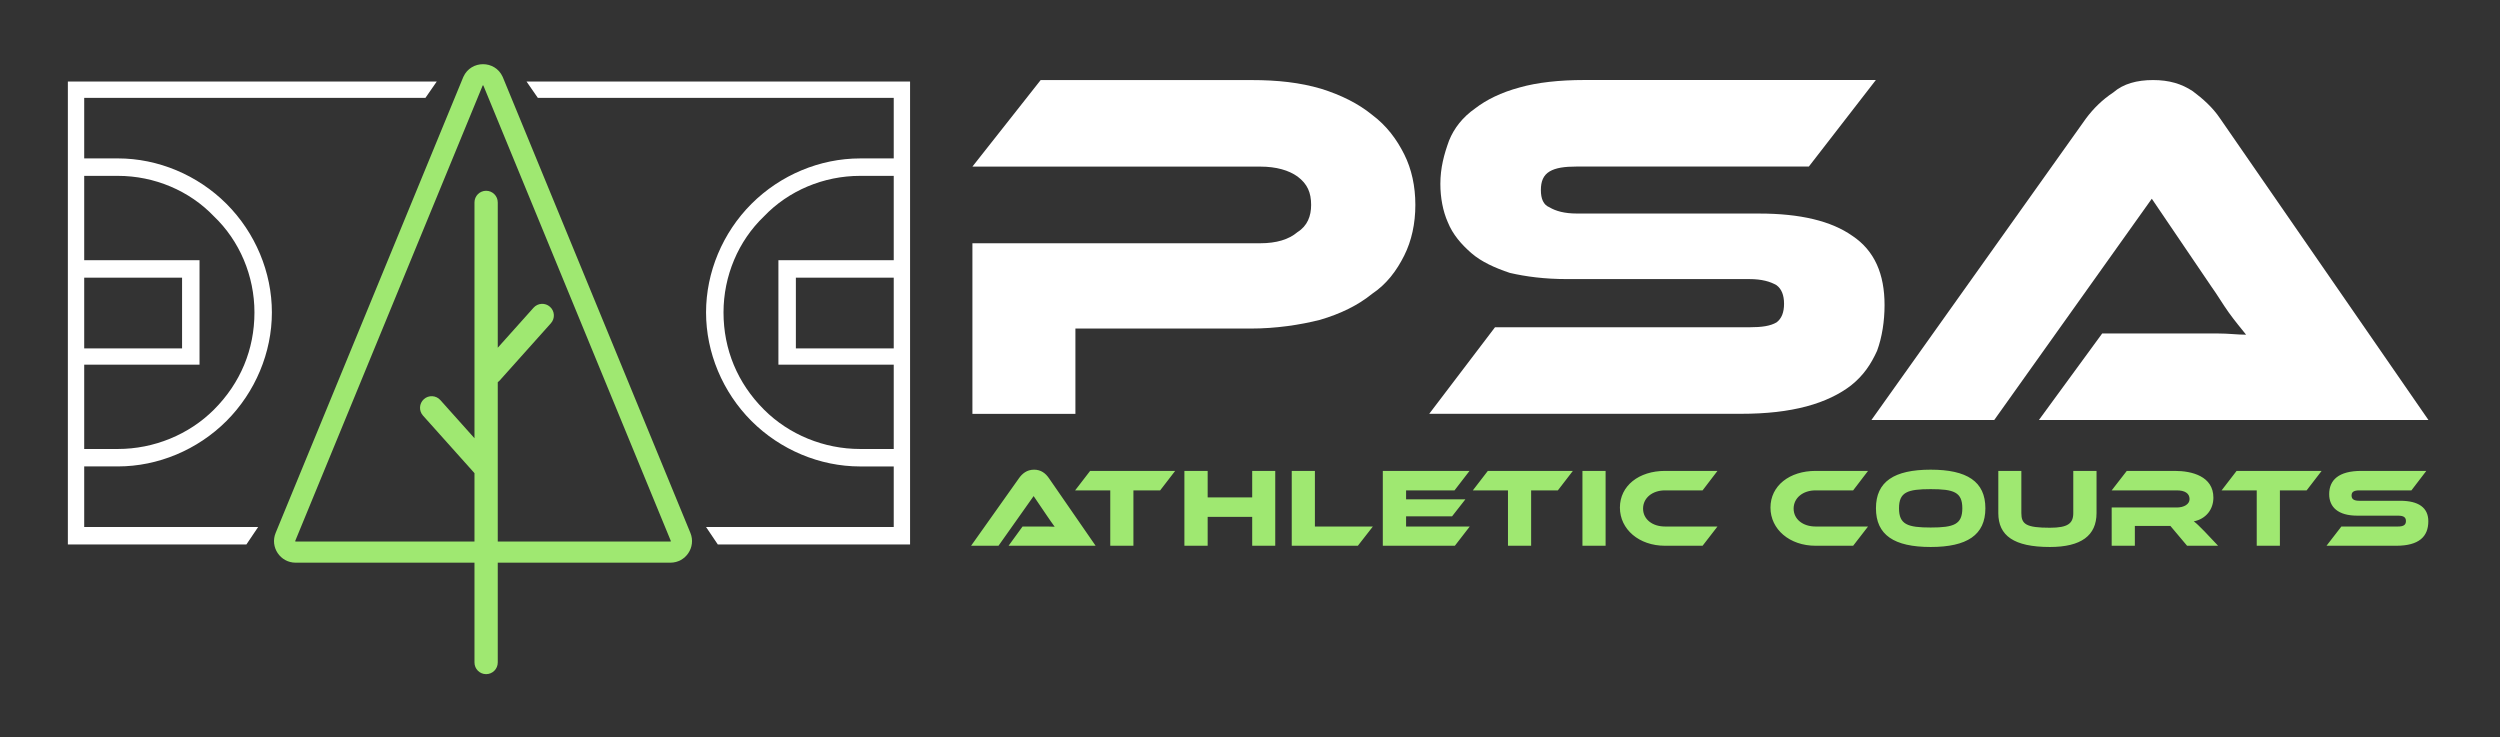 <svg width="1363" height="402" viewBox="0 0 1363 402" fill="none" xmlns="http://www.w3.org/2000/svg">
<rect x="0" y="0" width="1363" height="402" fill="#333333" stroke="none"/>
<path fill-rule="evenodd" clip-rule="evenodd" d="M771.652 111.718C771.652 121.83 769.625 131.261 765.57 139.353C761.515 147.445 756.094 154.856 747.984 160.258C740.535 166.319 731.07 171.04 719.566 174.41C708.745 177.112 695.886 179.132 681.694 179.132H586.314V225.629H530.161V132.623H687.093C695.886 132.623 702.652 130.591 707.39 126.551C712.8 123.18 714.827 117.79 714.827 111.729C714.827 104.988 712.8 100.267 707.39 96.226C702.652 92.856 695.886 90.835 687.093 90.835H530.161L567.372 43.657H682.366C696.569 43.657 708.745 44.996 720.238 48.379C731.07 51.749 740.535 56.459 747.984 62.531C756.094 68.591 761.515 76.014 765.57 84.106C769.625 92.163 771.652 101.594 771.652 111.718Z" fill="white"/>
<path fill-rule="evenodd" clip-rule="evenodd" d="M959.143 116.428C981.457 116.428 998.371 120.468 1009.87 128.56C1022.05 136.652 1027.46 149.454 1027.46 166.307C1027.46 175.08 1026.11 183.83 1023.39 191.241C1020.01 198.663 1015.96 204.724 1009.19 210.126C1003.1 214.836 994.988 218.876 984.839 221.577C974.691 224.267 963.198 225.606 948.984 225.606H779.215L815.071 178.428H953.722C960.488 178.428 965.226 177.758 968.609 175.738C971.308 173.707 972.663 170.347 972.663 165.637C972.663 160.916 971.308 157.545 968.609 155.525C965.226 153.505 960.488 152.155 953.722 152.155H854.287C842.111 152.155 831.974 150.815 823.169 148.784C815.06 146.083 807.611 142.712 802.2 138.002C796.779 133.281 792.052 127.89 789.341 121.149C786.642 115.077 785.286 107.666 785.286 100.255C785.286 91.494 787.314 84.083 790.024 76.66C792.724 69.919 797.462 63.847 804.228 59.126C810.322 54.416 818.431 50.376 828.58 47.663C838.056 44.962 850.232 43.623 863.752 43.623H1022.72L986.183 90.801H859.709C852.943 90.801 848.205 91.482 844.822 93.491C841.428 95.523 840.084 98.893 840.084 103.603C840.084 108.324 841.428 111.695 844.822 113.046C848.205 115.066 852.943 116.416 859.709 116.416H959.143V116.428Z" fill="white"/>
<path fill-rule="evenodd" clip-rule="evenodd" d="M1111.61 228.988L1146.11 181.81H1192.1C1197.51 181.81 1202.92 181.81 1209.02 181.81C1215.1 181.81 1219.84 182.48 1224.58 182.48C1221.88 179.109 1218.49 175.08 1215.1 170.359C1211.73 165.649 1209.02 160.916 1205.62 156.207L1173.16 108.347L1087.25 229H1020.29L1137.31 64.54C1141.37 59.138 1146.1 54.428 1152.19 50.387C1157.6 45.678 1165.04 43.646 1173.83 43.646C1182.63 43.646 1189.39 45.678 1195.48 49.706C1200.89 53.747 1206.3 58.479 1210.36 64.54L1324 229H1111.61V228.988Z" fill="white"/>
<path fill-rule="evenodd" clip-rule="evenodd" d="M37 296.844V44.448H238.12L231.961 53.344H45.908V86.36H64.265C86.139 86.36 107.714 95.388 123.465 111.128C139.217 126.879 148.233 148.441 148.233 170.316C148.233 192.202 139.205 213.776 123.465 229.528C107.714 245.268 86.139 254.296 64.265 254.296H45.908V287.312H140.754L134.342 296.832H37V296.844ZM45.908 244.787H64.265C83.918 244.787 103.007 236.972 116.646 223.333C131.077 208.89 138.725 190.557 138.725 170.328C138.725 150.446 130.657 131.333 116.622 117.935C103.272 103.948 84.171 95.88 64.277 95.88H45.908V141.85H108.782V198.829H45.908V244.787ZM45.908 189.933H99.262V151.371H45.908V189.933Z" fill="white"/>
<path fill-rule="evenodd" clip-rule="evenodd" d="M391.349 296.844L384.938 287.323H487.263V254.308H468.918C447.032 254.308 425.469 245.279 409.706 229.54C393.966 213.788 384.938 192.214 384.938 170.328C384.938 148.453 393.966 126.879 409.706 111.139C425.457 95.4 447.032 86.371 468.918 86.371H487.263V53.356H293.226L287.067 44.459H496.171V296.856H380.748L391.349 296.844ZM487.263 198.829H424.389V141.85H487.263V95.88H468.918C449.013 95.88 429.912 103.948 416.561 117.934C402.514 131.333 394.459 150.446 394.459 170.328C394.459 190.557 402.094 208.89 416.537 223.333C430.176 236.971 449.265 244.787 468.918 244.787H487.263V198.829ZM487.263 151.37H433.909V189.933H487.263V151.37Z" fill="white"/>
<path d="M252.655 41.84C256.821 32.721 269.863 32.719 274.03 41.84L274.224 42.288L376.397 290.525C379.585 298.271 373.888 306.771 365.514 306.772H271.376V361.2C271.376 364.705 268.535 367.546 265.031 367.546C261.526 367.546 258.686 364.705 258.686 361.2V306.772H161.169C152.794 306.772 147.1 298.27 150.287 290.525L252.459 42.288L252.655 41.84ZM263.555 46.68C263.477 46.49 263.207 46.49 263.128 46.68L160.955 294.916C160.901 295.049 160.98 295.193 161.111 295.227L161.169 295.234H258.686V257.949C258.649 257.91 258.611 257.872 258.575 257.831L230.614 226.581C228.277 223.97 228.499 219.957 231.111 217.62C233.722 215.284 237.734 215.508 240.071 218.119L258.686 238.924V110.357C258.686 106.852 261.526 104.011 265.031 104.011C268.535 104.011 271.376 106.852 271.376 110.357V189.586L290.897 167.769C293.234 165.157 297.245 164.934 299.857 167.271C302.468 169.607 302.691 173.619 300.355 176.231L272.394 207.482C272.082 207.83 271.74 208.134 271.376 208.397V295.234H365.514L365.574 295.227C365.685 295.197 365.759 295.087 365.744 294.973L365.728 294.916L263.555 46.68Z" fill="#9FE871"/>
<path d="M597.33 297.546H549.872L557.497 287.054H567.745C570.185 287.054 573.052 287.054 575.004 287.176C573.906 285.712 572.198 283.211 570.856 281.259L563.536 270.462L544.382 297.546H529.437L555.606 260.641C557.314 258.262 559.815 256.066 563.78 256.066C567.562 256.066 570.063 258.079 571.832 260.641L597.33 297.546ZM594.335 256.737H640.695L632.521 267.351H617.942V297.546H605.315V267.351H586.161L594.335 256.737ZM695.263 256.737V297.546H682.697V281.808H658.419V297.546H645.731V256.737H658.419V271.194H682.697V256.737H695.263ZM716.885 287.054H748.483L740.309 297.546H704.258V256.737H716.885V287.054ZM766.596 287.054H801.305L793.192 297.546H753.908V256.737H801.183L793.009 267.351H766.596V272.231H798.926L791.667 281.503H766.596V287.054ZM811.166 256.737H857.526L849.352 267.351H834.773V297.546H822.146V267.351H802.992L811.166 256.737ZM875.372 256.737V297.546H862.745V256.737H875.372ZM907.755 287.054H936.364L928.251 297.546H907.755C893.603 297.546 883.172 288.579 883.172 276.745C883.172 264.789 893.603 256.737 907.755 256.737H936.364L928.251 267.351H907.755C900.923 267.351 895.799 271.438 895.799 277.294C895.799 283.089 900.862 287.054 907.755 287.054ZM989.84 287.054H1018.45L1010.34 297.546H989.84C975.688 297.546 965.257 288.579 965.257 276.745C965.257 264.789 975.688 256.737 989.84 256.737H1018.45L1010.34 267.351H989.84C983.008 267.351 977.884 271.438 977.884 277.294C977.884 283.089 982.947 287.054 989.84 287.054ZM1052.6 256.066C1072.43 256.066 1082.43 262.532 1082.43 277.111C1082.43 291.69 1072.43 298.217 1052.6 298.217C1032.71 298.217 1022.77 291.69 1022.77 277.111C1022.77 262.532 1032.71 256.066 1052.6 256.066ZM1052.6 287.603C1065.29 287.603 1069.86 285.895 1069.86 277.111C1069.86 268.327 1065.29 266.68 1052.6 266.68C1039.91 266.68 1035.34 268.327 1035.34 277.111C1035.34 285.895 1039.91 287.603 1052.6 287.603ZM1143.03 256.737V279.734C1143.03 292.056 1134.56 298.217 1117.6 298.217C1097.96 298.217 1089.48 292.056 1089.48 279.734V256.737H1102.04V279.734C1102.04 285.773 1104.6 287.725 1117.6 287.725C1127.3 287.725 1130.35 285.468 1130.35 279.734V256.737H1143.03ZM1201.8 289.616L1209.3 297.546H1192.4L1183.31 286.749H1163.92V297.546H1151.29V276.684H1186.79C1190.7 276.684 1193.75 274.915 1193.75 272.109C1193.75 268.937 1191.12 267.351 1186.79 267.351H1151.29L1159.52 256.737H1185.75C1195.03 256.737 1206.74 259.665 1206.74 271.316C1206.74 277.66 1202.77 282.906 1196.06 284.248C1197.47 285.285 1198.99 286.749 1201.8 289.616ZM1219.39 256.737H1265.75L1257.58 267.351H1243V297.546H1230.37V267.351H1211.22L1219.39 256.737ZM1286.4 273.024H1308.61C1318.55 273.024 1323.92 276.745 1323.92 284.187C1323.92 292.544 1318.86 297.546 1306.41 297.546H1268.41L1276.52 287.054H1307.39C1310.38 287.054 1311.72 286.2 1311.72 284.065C1311.72 281.991 1310.38 281.137 1307.39 281.137H1285.18C1274.69 281.137 1269.87 276.44 1269.87 269.425C1269.87 261.739 1275 256.737 1287.38 256.737H1322.82L1314.71 267.351H1286.4C1283.48 267.351 1282.07 268.083 1282.07 270.157C1282.07 272.231 1283.48 273.024 1286.4 273.024Z" fill="#9FE871"/>
</svg>

